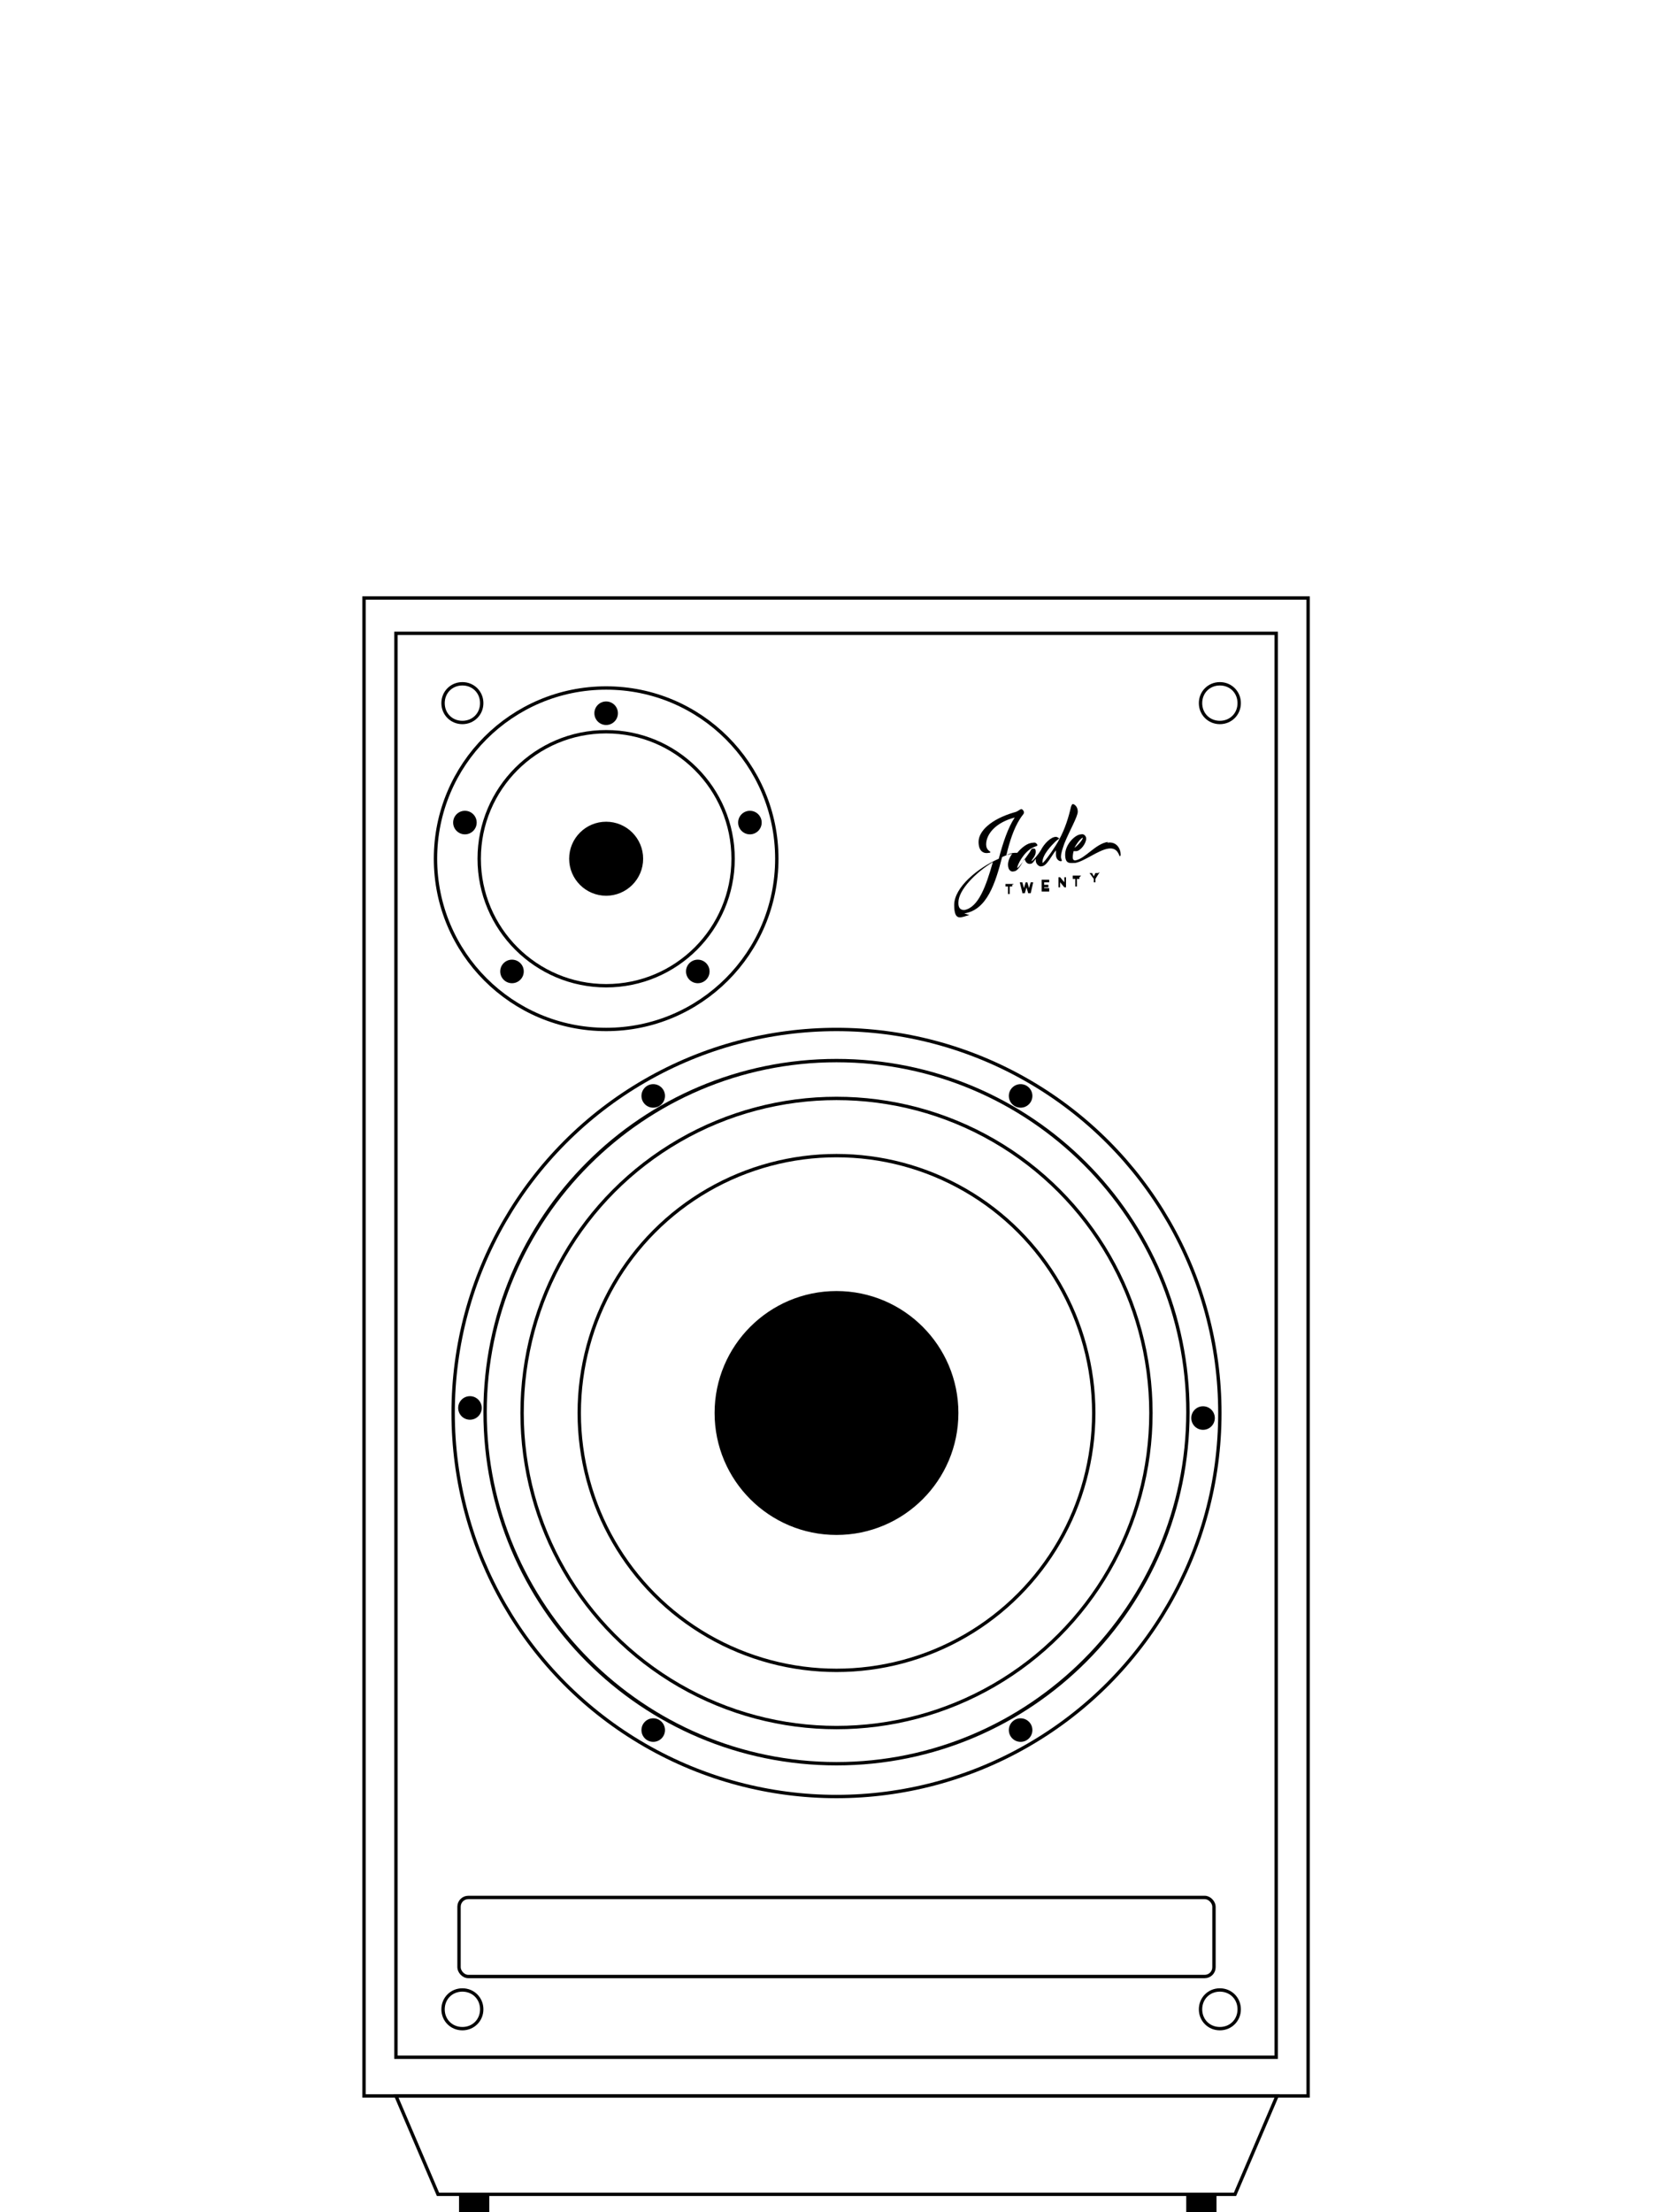 <svg xmlns="http://www.w3.org/2000/svg" id="Warstwa_1" viewBox="0 0 199 263"><defs><style>      .st0, .st1 {        stroke: #000;        stroke-miterlimit: 10;        stroke-width: .4px;      }      .st1 {        fill: none;      }    </style></defs><rect class="st1" x="47.1" y="75.3" width="104.7" height="169.3"></rect><circle class="st1" cx="72.1" cy="102.1" r="20.3"></circle><circle class="st1" cx="99.5" cy="168" r="45.6"></circle><circle class="st1" cx="72.1" cy="102.1" r="15.1"></circle><circle class="st0" cx="72.1" cy="102.1" r="4.2"></circle><path d="M99.5,126.3c23,0,41.6,18.7,41.6,41.6s-18.7,41.6-41.6,41.6-41.6-18.7-41.6-41.6,18.7-41.6,41.6-41.6M99.5,125.9c-23.2,0-42,18.8-42,42s18.8,42,42,42,42-18.8,42-42-18.8-42-42-42h0Z"></path><circle class="st1" cx="99.5" cy="168" r="37.4"></circle><circle class="st1" cx="99.5" cy="168" r="30.6"></circle><circle class="st0" cx="99.5" cy="168" r="14.3"></circle><path d="M55,81.5c1.2,0,2.1.9,2.1,2.1s-.9,2.1-2.1,2.1-2.1-.9-2.1-2.1.9-2.1,2.1-2.1M55,81.1c-1.4,0-2.5,1.1-2.5,2.5s1.1,2.5,2.5,2.5,2.5-1.1,2.5-2.5-1.1-2.5-2.5-2.5h0Z"></path><path d="M145.1,81.5c1.2,0,2.1.9,2.1,2.1s-.9,2.1-2.1,2.1-2.1-.9-2.1-2.1.9-2.1,2.1-2.1M145.1,81.1c-1.4,0-2.5,1.1-2.5,2.5s1.1,2.5,2.5,2.5,2.5-1.1,2.5-2.5-1.1-2.5-2.5-2.5h0Z"></path><path d="M55,236.8c1.2,0,2.1.9,2.1,2.1s-.9,2.1-2.1,2.1-2.1-.9-2.1-2.1.9-2.1,2.1-2.1M55,236.4c-1.4,0-2.5,1.1-2.5,2.5s1.1,2.5,2.5,2.5,2.5-1.1,2.5-2.5-1.1-2.5-2.5-2.5h0Z"></path><path d="M145.1,236.8c1.2,0,2.1.9,2.1,2.1s-.9,2.1-2.1,2.1-2.1-.9-2.1-2.1.9-2.1,2.1-2.1M145.1,236.4c-1.4,0-2.5,1.1-2.5,2.5s1.1,2.5,2.5,2.5,2.5-1.1,2.5-2.5-1.1-2.5-2.5-2.5h0Z"></path><circle cx="55.3" cy="97.8" r="1.4"></circle><circle cx="89.2" cy="97.8" r="1.4"></circle><circle cx="72.1" cy="84.8" r="1.4"></circle><circle cx="83" cy="115.5" r="1.4"></circle><circle cx="121.4" cy="130.3" r="1.4"></circle><circle cx="121.4" cy="205.7" r="1.4"></circle><circle cx="143.1" cy="168.6" r="1.4"></circle><circle cx="77.7" cy="205.7" r="1.4"></circle><circle cx="77.7" cy="130.3" r="1.4"></circle><circle cx="55.9" cy="167.4" r="1.4"></circle><circle cx="60.9" cy="115.5" r="1.4"></circle><rect class="st1" x="54.6" y="225.6" width="89.8" height="9.4" rx="1.1" ry="1.1"></rect><rect class="st1" x="43.3" y="71.1" width="112.3" height="178.1"></rect><g><path d="M114.7,108.6c2.7-.4,3.7-3.6,4.5-6.7.4-.2.8-.3,1.2-.4-.3.4-.5.9-.5,1.3,0,.7.4.9.7.8.6,0,1.2-1.5,1.3-1.5,0,.2.2.7.7.6.2,0,.4-.3.6-.6,0,0,0,.1,0,.2,0,.5.5.8.7.7.6,0,1.2-1.3,1.7-1.9,0,0,0,.3,0,.5,0,.6.4.8.6.8,0,0,.1,0,.1-.1s-.1-.2-.1-.4c0-.5.2-1,.4-1.6.6-1.5,1.6-3.2,1.6-3.8s-.4-.9-.6-.9c0,0-.1,0-.2.3-.3,1.3-.7,2.6-1.4,3.9-.4.8-1.8,2.8-2,2.8,0,0,0,0,0-.1,0-.9,1.1-2,1.5-2.4.2-.2.5-.4.5-.4,0,0-.2-.2-.4-.2-.6,0-1.4.8-1.8,1.6-.3.5-.9,1.2-1.1,1.3,0,0,0,0,0,0,0-.2.5-.6.5-1.1s-.2-.4-.4-.4c-.1,0-.2.2-.3.4-.3.4-1.3,1.9-1.5,1.9,0,0,0,0,0,0,0-.4.8-1.9,1.8-2.4.4-.2.6-.2.6-.3s-.2-.4-.5-.3c-.7,0-1.4.6-1.9,1.2,0,0-.2,0-.3,0-.3,0-.7.1-1,.3.4-1.7.9-3.2,1.6-4.3.3-.5.5-.6.5-.8s-.2-.4-.3-.4c-.2,0-.4.3-.9.4-2.7.8-4.2,2.2-4.2,3.5s.8,1.4,1.2,1.3c.1,0,.2,0,.2-.1s-.5-.2-.5-.9c0-1.2,1.1-2.6,3.4-3.2-.8,1.2-1.4,3-1.9,4.9-2.5,1.1-5.3,3.4-5.3,5.5s.9,1.4,1.8,1.2ZM114,107.3c0-1.5,2.1-3.6,4.1-4.8-.8,2.8-1.7,5.4-3.4,5.7-.5,0-.7-.3-.7-.8Z"></path><path d="M131.8,100.1c-1.5.2-2.7,2-3.9,2.2-.2,0-.3-.1-.3-.4s.1-.7.1-.7c0,0,.2,0,.3,0,.5,0,1.2-.9,1.2-1.5,0-.3-.3-.6-.6-.5-.7,0-1.9,1.2-1.9,2.4s.6,1,1.2,1c1.1-.2,2.7-1.5,3.9-1.7,1.2-.2,1.3.9,1.4.9,0,0,.1,0,.1-.2,0-.7-.5-1.6-1.6-1.4ZM128.8,99.6s0,0,0,0c0,.3-.8,1.1-1,1.2.5-.9.9-1.2,1-1.2Z"></path><path d="M120.6,105.1s0,0,0,0c0,0,0,0,0,0,0,0,0,0,0,0,0,0,0,0,0,0,0,0,0,0,0,0s0,0,0,0h-1c0,.1,0,.1,0,.1,0,0,0,0,0,0v.2s0,0,0,0c0,0,0,0,0,0,0,0,0,0,0,0,0,0,0,0,0,0,0,0,0,0,0,0,0,0,0,0,0,0,0,0,0,0,0,0s0,0,0,0h.3s0,0,0,0c0,0,0,0,0,0,0,0,0,0,0,0,0,0,0,0,0,0v.9s0,0,0,0c0,0,0,0,0,0,0,0,0,0,0,0,0,0,0,0,0,0,0,0,0,0,0,0,0,0,0,0,0,0,0,0,0,0,0,0s0,0,0,0h.2s0,0,0,0v-.9s0,0,0,0h.3s0,0,0,0v-.2s0,0,0,0c0,0,0,0,0,0Z"></path><path d="M121.6,106.2s0,0,0,0c0,0,0,0,0,0,0,0,0,0,0,0,0,0,0,0,0,0h.3s0,0,0,0l.2-.7s0,0,0,0c0,0,0,0,0,0l.2.7s0,0,0,0c0,0,0,0,0,0,0,0,0,0,0,0,0,0,0,0,0,0,0,0,0,0,0,0h.3s0,0,0,0l.3-1.3s0,0,0,0c0,0,0,0,0,0,0,0,0,0,0,0,0,0,0,0,0,0,0,0,0,0,0,0,0,0,0,0,0,0,0,0,0,0,0,0s0,0,0,0h-.3s0,0,0,0l-.2.7s0,0,0,0c0,0,0,0,0,0,0,0,0,0,0,0l-.2-.7s0,0,0,0c0,0,0,0,0,0,0,0,0,0,0,0,0,0,0,0,0,0,0,0,0,0,0,0h-.2s0,0,0,0l-.2.7s0,0,0,0c0,0,0,0,0,0l-.2-.7s0,0,0,0c0,0,0,0,0,0,0,0,0,0,0,0,0,0,0,0,0,0,0,0,0,0,0,0h-.3s0,0,0,0l.3,1.2s0,0,0,0Z"></path><path d="M126.8,104.3s0,0,0,0c0,0,0,0,0,0,0,0,0,0,0,0,0,0,0,0,0,0,0,0,0,0,0,0s0,0,0,0h-.2s0,0,0,0v.6s0,0,0,0c0,0,0,0,0,0,0,0,0,0,0,0,0,0,0,0,0,0,0,0,0,0,0,0l-.5-.6s0,0,0,0c0,0,0,0,0,0,0,0,0,0,0,0s0,0,0,0h-.2s0,0,0,0v1.2s0,0,0,0c0,0,0,0,0,0,0,0,0,0,0,0,0,0,0,0,0,0,0,0,0,0,0,0,0,0,0,0,0,0,0,0,0,0,0,0s0,0,0,0h.2s0,0,0,0v-.6s0,0,0,0c0,0,0,0,0,0,0,0,0,0,0,0,0,0,0,0,0,0,0,0,0,0,0,0l.5.6s0,0,0,0c0,0,0,0,0,0,0,0,0,0,0,0s0,0,0,0h.2s0,0,0,0v-1.2s0,0,0,0c0,0,0,0,0,0Z"></path><path d="M128.6,104.1s0,0,0,0c0,0,0,0,0,0,0,0,0,0,0,0,0,0,0,0,0,0,0,0,0,0,0,0s0,0,0,0h-1c0,.1,0,.2,0,.2v.2s0,0,0,0c0,0,0,0,0,0,0,0,0,0,0,0,0,0,0,0,0,0,0,0,0,0,0,0,0,0,0,0,0,0,0,0,0,0,0,0s0,0,0,0h.3s0,0,0,0c0,0,0,0,0,0,0,0,0,0,0,0,0,0,0,0,0,0v.9s0,0,0,0c0,0,0,0,0,0,0,0,0,0,0,0,0,0,0,0,0,0,0,0,0,0,0,0,0,0,0,0,0,0,0,0,0,0,0,0s0,0,0,0h.2s0,0,0,0v-.9s0,0,0,0h.3s0,0,0,0v-.2s0,0,0,0c0,0,0,0,0,0Z"></path><path d="M130.6,103.8s0,0,0,0c0,0,0,0,0,0,0,0,0,0,0,0,0,0,0,0,0,0,0,0,0,0,0,0s0,0,0,0h-.3s0,0,0,0l-.2.4s0,0,0,0,0,0,0,0c0,0,0,0,0,0,0,0,0,0,0,0,0,0,0,0,0,0l-.2-.4s0,0,0,0c0,0,0,0,0,0,0,0,0,0,0,0s0,0,0,0h-.3s0,0,0,0l.5.7s0,0,0,0c0,0,0,0,0,0v.4s0,0,0,0c0,0,0,0,0,0,0,0,0,0,0,0,0,0,0,0,0,0,0,0,0,0,0,0,0,0,0,0,0,0,0,0,0,0,0,0s0,0,0,0h.2s0,0,0,0v-.4s0,0,0,0l.5-.8s0,0,0,0c0,0,0,0,0,0Z"></path><path d="M124.2,104.9h.6c0,0,0,0,0-.1v-.2s0,0,0,0c0,0,0,0,0,0,0,0,0,0,0,0,0,0,0,0,0,0,0,0,0,0,0,0,0,0,0,0,0,0,0,0,0,0,0,0s0,0,0,0h-.9c0,.1,0,.1,0,.2v1.2s0,0,0,0c0,0,0,0,0,0,0,0,0,0,0,0,0,0,0,0,0,0,0,0,0,0,0,0,0,0,0,0,0,0,0,0,0,0,0,0s0,0,0,0h.9c0-.1,0-.1,0-.2v-.2s0,0,0,0c0,0,0,0,0,0,0,0,0,0,0,0,0,0,0,0,0,0,0,0,0,0,0,0,0,0,0,0,0,0,0,0,0,0,0,0s0,0,0,0h-.6c0,0,0,0,0,0,0,0,0,0,0,0,0,0,0,0,0,0,0,0,0,0,0,0h0c0-.1,0-.1,0-.1h.5c0,0,0,0,0-.1v-.2s0,0,0,0c0,0,0,0,0,0,0,0,0,0,0,0,0,0,0,0,0,0,0,0,0,0,0,0,0,0,0,0,0,0,0,0,0,0,0,0s0,0,0,0h-.5c0,0,0,0,0,0,0,0,0,0,0,0,0,0,0,0,0,0,0,0,0,0,0,0h0c0-.1,0-.2,0-.2Z"></path></g><rect x="54.6" y="260.9" width="3.6" height="2.1"></rect><rect x="141.1" y="260.9" width="3.6" height="2.1"></rect><polygon class="st1" points="146.9 260.9 52.1 260.9 47.1 249.2 151.9 249.2 146.9 260.9"></polygon></svg>